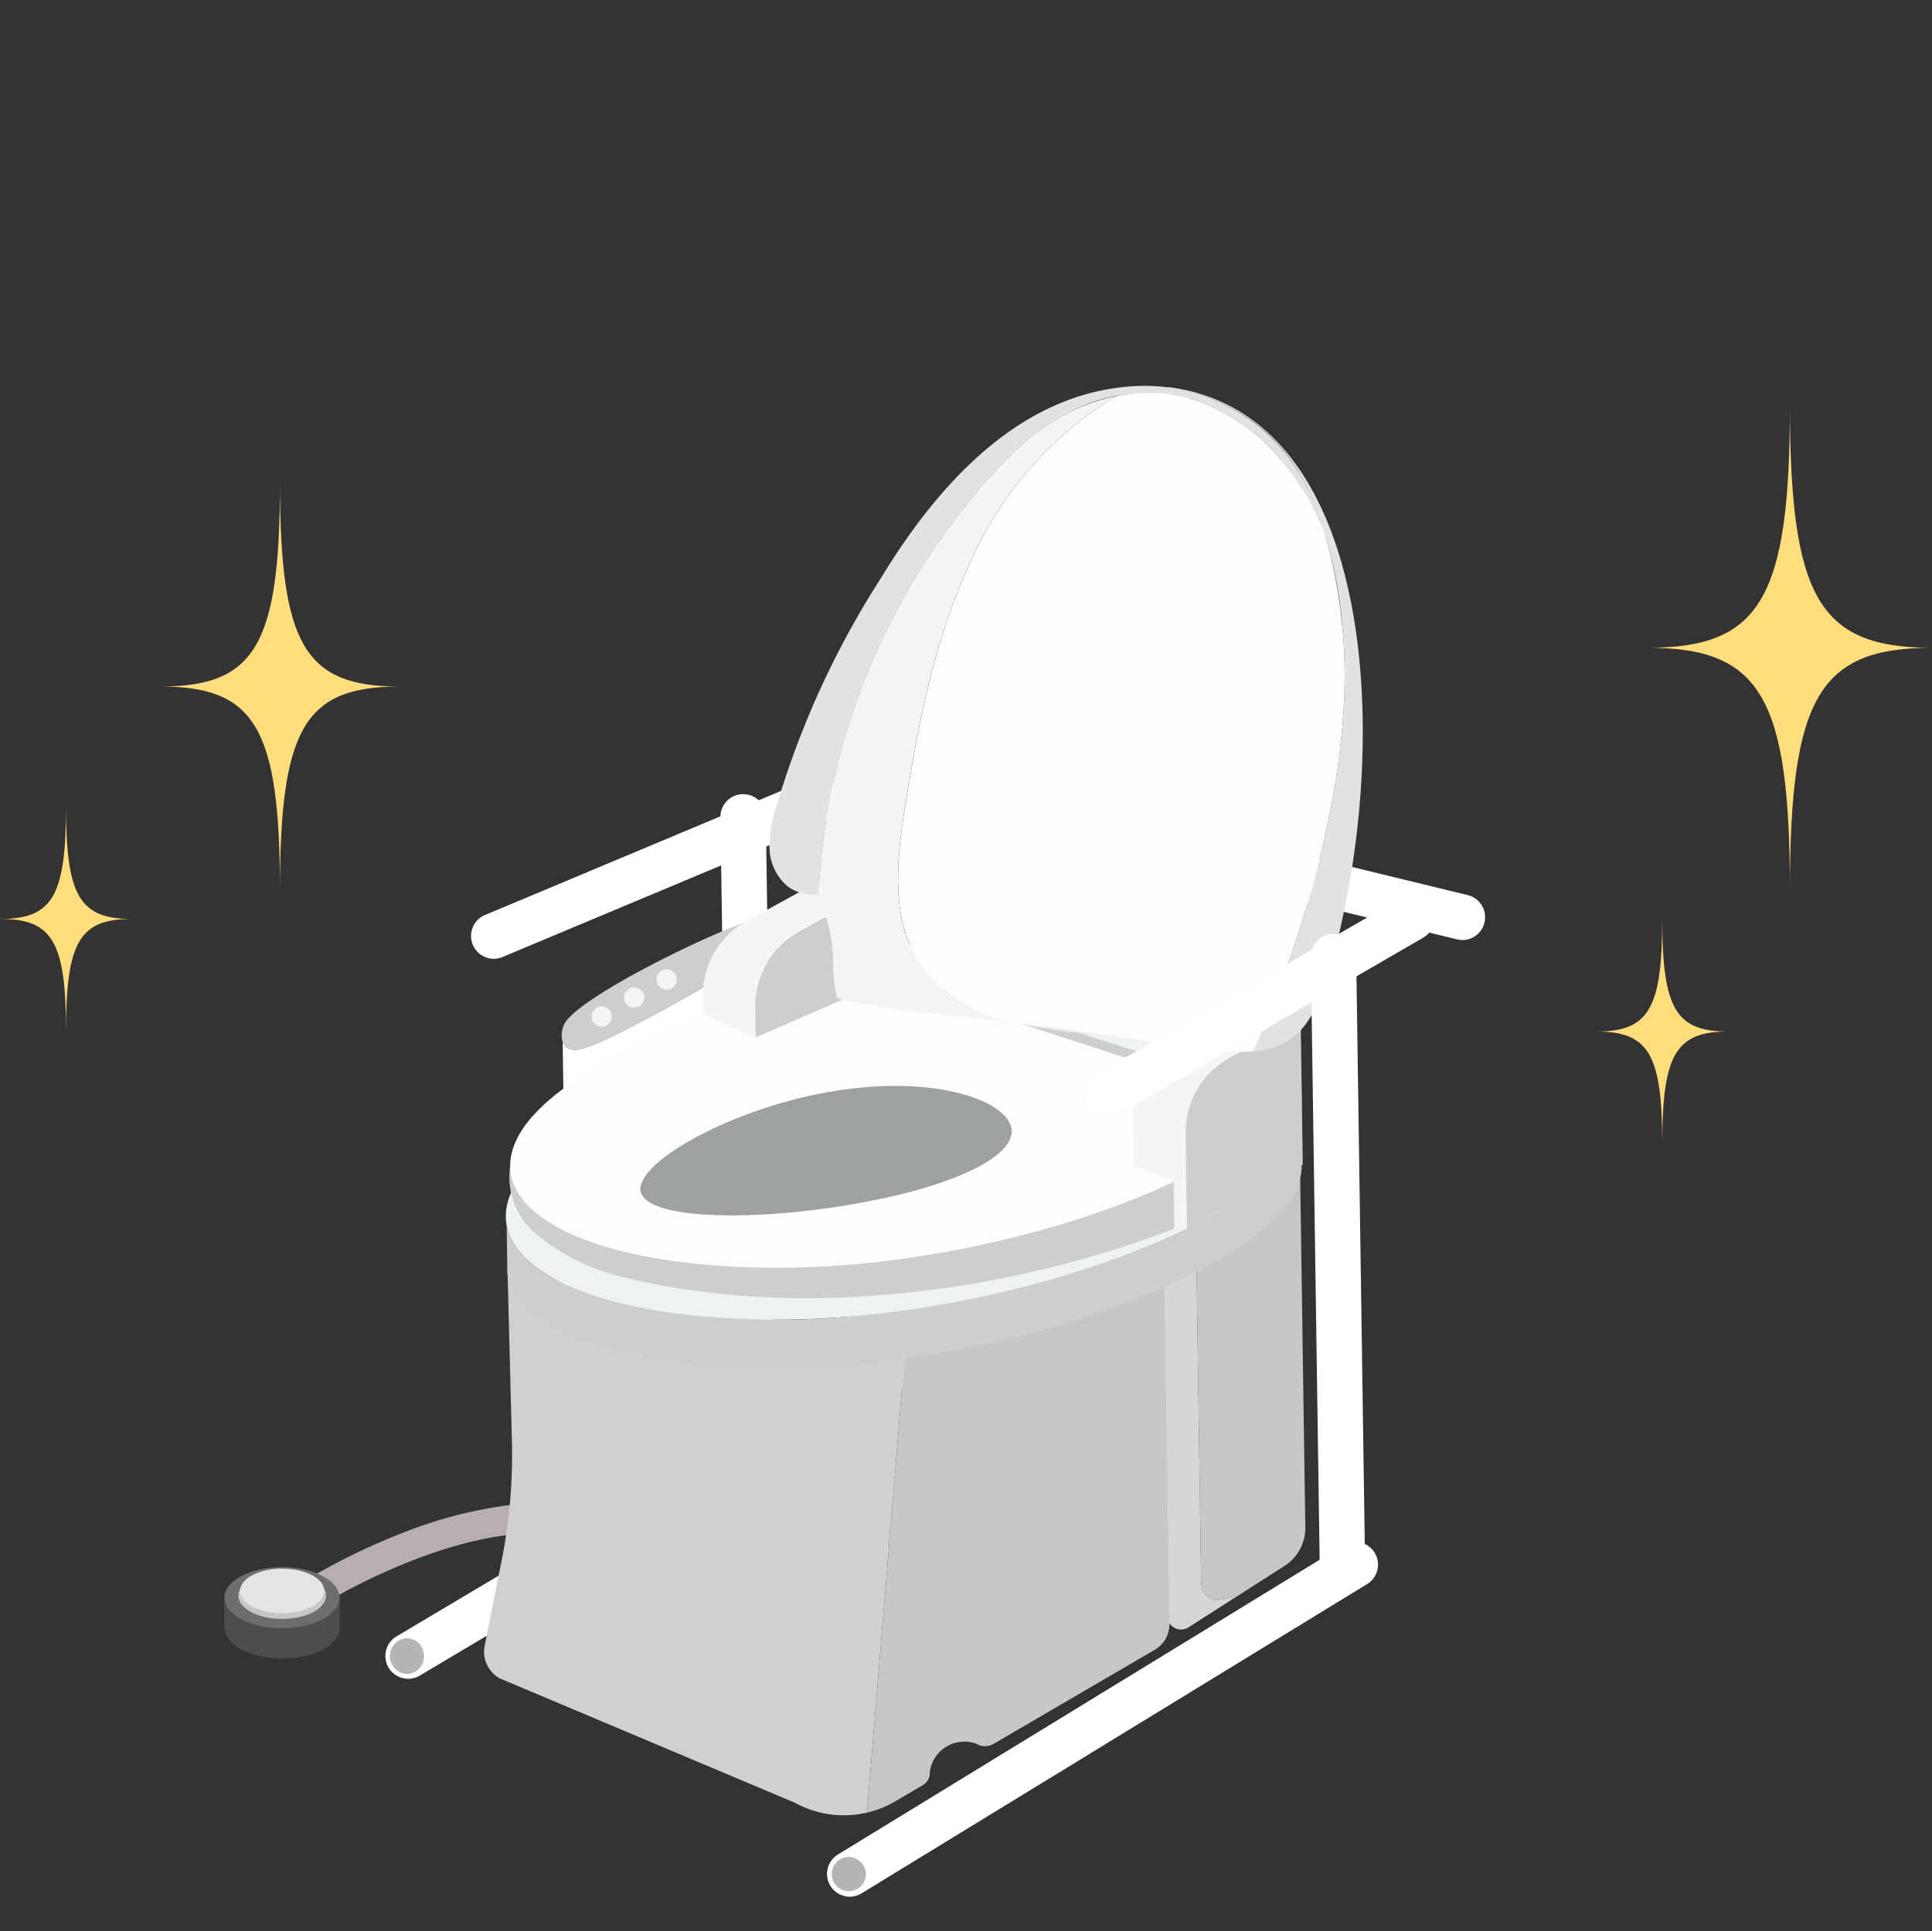 <svg xmlns="http://www.w3.org/2000/svg" xmlns:xlink="http://www.w3.org/1999/xlink" width="132.053" height="132" viewBox="0 0 132.053 132">
  <rect x="0" y="0" width="132.053" height="132" fill="#333333" stroke="none"/>
  <defs>
    <clipPath id="clip-path">
      <rect id="長方形_19601" data-name="長方形 19601" width="75.161" height="103.282" fill="none"/>
    </clipPath>
  </defs>
  <g id="グループ_13170" data-name="グループ 13170" transform="translate(-222 -2463)">
    <g id="グループ_13165" data-name="グループ 13165">
      <g id="グループ_13014" data-name="グループ 13014" transform="translate(237.336 2489.375)">
        <path id="パス_10429" data-name="パス 10429" d="M-13438.437,1293.779l-1.064-1.693a43.6,43.6,0,0,1,6.813-3.339,29.721,29.721,0,0,1,6.386-1.75,14.3,14.3,0,0,1,6.635.416l-.643,1.894c-3.643-1.236-8.35.028-11.658,1.305A42.166,42.166,0,0,0-13438.437,1293.779Z" transform="translate(13444.949 -1210.365)" fill="#b7afaf"/>
        <g id="グループ_12164" data-name="グループ 12164" transform="translate(11.014 0)">
          <g id="グループ_12164-2" data-name="グループ 12164" clip-path="url(#clip-path)">
            <path id="パス_10387" data-name="パス 10387" d="M24.772,118.928a1.558,1.558,0,0,1-.423-2.984L46.6,106.617A1.556,1.556,0,0,1,47.8,109.49l-22.254,9.327a1.536,1.536,0,0,1-.771.111" transform="translate(-17.547 -79.772)" fill="#fff"/>
            <path id="パス_10388" data-name="パス 10388" d="M93.778,156.515a1.554,1.554,0,0,1-1.573-1.534l-.614-41.994a1.551,1.551,0,1,1,3.1-.046l.614,41.994a1.553,1.553,0,0,1-1.527,1.579" transform="translate(-68.697 -83.451)" fill="#fff"/>
            <path id="パス_10389" data-name="パス 10389" d="M187.353,214.457v.156a.4.4,0,0,1,0-.156" transform="translate(-140.517 -160.641)" fill="#e50012"/>
            <path id="パス_10390" data-name="パス 10390" d="M185.4,210.7v.156a.4.4,0,0,1,0-.156" transform="translate(-139.053 -157.827)" fill="#e50012"/>
            <path id="パス_10391" data-name="パス 10391" d="M255.775,279.812v-.154a.4.4,0,0,0,0,.154" transform="translate(-191.837 -209.48)" fill="#e50012"/>
            <path id="パス_10392" data-name="パス 10392" d="M132.786,239.236v.246a.634.634,0,0,1,0-.246" transform="translate(-99.586 -179.202)" fill="#e50012"/>
            <path id="パス_10393" data-name="パス 10393" d="M129.712,233.315v.246a.634.634,0,0,1,0-.246" transform="translate(-97.28 -174.767)" fill="#e50012"/>
            <path id="パス_10394" data-name="パス 10394" d="M62.194,152.1c-.078.513-.321.961-.774,1.027-.11.016-7.147,4.225-10.444,5.668-.937.41-2.165.942-2.543-.012l0-.01.062,4.242s.49,1.852,2.792.966,11.569-5.593,11.565-5.9c0-.225-.423-3.95-.654-5.978" transform="translate(-36.324 -113.935)" fill="#fff"/>
            <path id="パス_10395" data-name="パス 10395" d="M61.807,145.786v-.007h0c-.131-.281-.331-.449-.582-.38-2.33.646-10.7,4.65-12.609,6.712a1.63,1.63,0,0,0-.424,1.632l0,.01c.378.954,1.605.423,2.543.012,3.3-1.443,10.333-5.652,10.443-5.668.454-.066.7-.514.774-1.027a2.4,2.4,0,0,0-.146-1.285" transform="translate(-36.083 -108.901)" fill="#cdcfce"/>
            <path id="パス_10396" data-name="パス 10396" d="M57.743,169.739a.694.694,0,1,1-.7-.687.7.7,0,0,1,.7.687" transform="translate(-42.268 -126.63)" fill="#f4f4f4"/>
            <path id="パス_10397" data-name="パス 10397" d="M66.618,164.516a.694.694,0,1,1-.7-.687.7.7,0,0,1,.7.687" transform="translate(-48.925 -122.717)" fill="#f4f4f4"/>
            <path id="パス_10398" data-name="パス 10398" d="M75.5,159.654a.694.694,0,1,1-.7-.687.7.7,0,0,1,.7.687" transform="translate(-55.589 -119.075)" fill="#f4f4f4"/>
            <path id="パス_10399" data-name="パス 10399" d="M190.531,117.635a1.558,1.558,0,0,1-.389-.044l-33.1-8.052a1.556,1.556,0,0,1,.73-3.026l33.1,8.052a1.558,1.558,0,0,1-.341,3.07" transform="translate(-116.897 -79.751)" fill="#fff"/>
            <path id="パス_10400" data-name="パス 10400" d="M1.575,282.1a1.557,1.557,0,0,1-.815-2.9l34.249-20.374a1.555,1.555,0,0,1,1.581,2.679L2.341,281.885a1.541,1.541,0,0,1-.766.217" transform="translate(0 -193.718)" fill="#fff"/>
            <path id="パス_10401" data-name="パス 10401" d="M214.736,239.03l-.427-29.188-2.338,1.082.444,30.34a.948.948,0,0,0,1.458.788l3.264-2.092-1.044.19a1.153,1.153,0,0,1-1.358-1.12" transform="translate(-158.987 -157.184)" fill="#d7d6d5"/>
            <path id="パス_10402" data-name="パス 10402" d="M221.323,200l.427,29.188a1.153,1.153,0,0,0,1.358,1.12l1.044-.19,3.309-2.12a3.067,3.067,0,0,0,1.41-2.628L228.45,196.7Z" transform="translate(-166.002 -147.337)" fill="#c7c7c7"/>
            <path id="パス_10403" data-name="パス 10403" d="M50.149,244.774l0,.173-21.588-4.212.3,11.733a36.933,36.933,0,0,1-.7,8.164L27,266.455a2.076,2.076,0,0,0,1.035,2.227l20.166,8.5a6.954,6.954,0,0,0,4.932.675l2.958-35.835Z" transform="translate(-20.223 -180.325)" fill="#d0d0d0"/>
            <path id="パス_10404" data-name="パス 10404" d="M134.629,222.019l-2.957,35.835a6.947,6.947,0,0,0,2.171-.917l1.636-.955a.961.961,0,0,0,.478-.861,2.382,2.382,0,0,1,3.214-1.964,1.136,1.136,0,0,0,1.126.011l11.123-6.494a2,2,0,0,0,.919-1.713l-.009-.593-.444-30.34Z" transform="translate(-98.76 -160.321)" fill="#c7c7c7"/>
            <path id="パス_10405" data-name="パス 10405" d="M86.421,181.178c3.843-5.577-6.106-9.014-20.166-8.807-1.847.027-5.457-.652-7.295-.477-8.709.828-21.785,6.105-25.123,10.95-3.843,5.577,4.439,9.929,18.5,9.722s30.241-5.811,34.084-11.388" transform="translate(-24.674 -128.737)" fill="#eef2f0"/>
            <path id="パス_10406" data-name="パス 10406" d="M86.985,202.555a5.819,5.819,0,0,1-.394.66c-3.843,5.576-20.023,11.18-34.083,11.387-10.154.15-17.293-2.079-19.03-5.429a3.616,3.616,0,0,1-.354-1.023l.031,2.133.016,1.135c.711,3.91,8.228,6.617,19.384,6.452,14.06-.207,30.24-5.811,34.084-11.388a4.422,4.422,0,0,0,.8-1.93l-.013-.842-.035-2.426a3.889,3.889,0,0,1-.411,1.271" transform="translate(-24.844 -150.773)" fill="#cdcfce"/>
            <path id="パス_10407" data-name="パス 10407" d="M86.583,178.781l-52.71,8.2a5.029,5.029,0,0,0,1.731,4.926,14.3,14.3,0,0,0,5.34,2.78c12.126,3.2,27.4,1.417,40.188-3.92a16.726,16.726,0,0,0,4.573-2.727,6.1,6.1,0,0,0,2.033-3.407c.335-1.672.315-5-1.156-5.854" transform="translate(-25.297 -133.917)" fill="#cdcfce"/>
            <path id="パス_10408" data-name="パス 10408" d="M86.874,168.032c3.79-5.5-6.022-8.89-19.889-8.686-1.822.027-5.382-.643-7.194-.471-8.589.817-21.486,6.022-24.779,10.8-3.79,5.5,4.379,9.793,18.246,9.589s29.825-5.732,33.616-11.232" transform="translate(-25.564 -118.986)" fill="#fdfdfd"/>
            <path id="パス_10409" data-name="パス 10409" d="M95.035,193.494c-.511-1.883-5.482-3.607-12.471-2.371s-13.349,4.966-12.838,6.849,7.737,2.016,14.726.779,11.093-3.374,10.583-5.257" transform="translate(-52.276 -142.85)" fill="#9ea1a1"/>
            <path id="パス_10410" data-name="パス 10410" d="M250.39,210.7l.012.838a2.923,2.923,0,0,0-.012-.838" transform="translate(-187.803 -157.83)" fill="#eef2f0"/>
            <path id="パス_10411" data-name="パス 10411" d="M116.745,153.726l30.278,9.835.216-.668-30.32-9.705Z" transform="translate(-87.564 -114.746)" fill="#cdcfce"/>
            <path id="パス_10412" data-name="パス 10412" d="M118.122,144.764l-.681,2.114,30.32,9.705.639-1.984Z" transform="translate(-88.086 -108.436)" fill="#eef2f0"/>
            <path id="パス_10413" data-name="パス 10413" d="M93.285,138.778l4.8-2.665.123-.068h0l-3.694-.681-4.772,2.627a5.776,5.776,0,0,0-2.985,5.147l.017,1.169,3.6,1.638-.03-2.042a5.777,5.777,0,0,1,2.946-5.124" transform="translate(-65.069 -101.395)" fill="#f4f6f4"/>
            <path id="パス_10414" data-name="パス 10414" d="M108.186,141.874a1.441,1.441,0,0,1,.782-1.909l-.008-1.886-.123.068-4.8,2.665a5.776,5.776,0,0,0-2.946,5.124l.03,2.042,8.639-3.765-.016-1.065s-1.078.152-1.562-1.274" transform="translate(-75.824 -103.429)" fill="#cdcfce"/>
            <path id="パス_10415" data-name="パス 10415" d="M226.522,172.352l-4.8,2.665a5.777,5.777,0,0,0-2.946,5.124l.051,3.466.045,3.075h-.005v0l7.922-4.4-.146-10Z" transform="translate(-164.093 -129.051)" fill="#cdcfce"/>
            <path id="パス_10416" data-name="パス 10416" d="M212.2,169.568l-4.771,2.627a5.777,5.777,0,0,0-2.985,5.147l.044,3.006,2.72,1.013.049,3.3.863-.013h0l-.045-3.074-.051-3.466a5.777,5.777,0,0,1,2.946-5.124l4.8-2.665.123-.068Z" transform="translate(-153.338 -127.016)" fill="#f4f6f4"/>
            <path id="パス_10417" data-name="パス 10417" d="M208.5.2a12.138,12.138,0,0,1,10.835,6.808,28.776,28.776,0,0,1,2.466,9.868c.855,9.049-2.411,20.511-6.116,28.773,3.613-.308,4.84-2.718,6.358-10.33C224.772,21.6,223.236,2.1,210.064.258" transform="translate(-156.381 -0.148)" fill="#e2e2e2"/>
            <path id="パス_10418" data-name="パス 10418" d="M122.439,3.859a14.682,14.682,0,0,1,3.118-2.081A11.269,11.269,0,0,1,133.923.93a13.326,13.326,0,0,1,4.968,3,16.844,16.844,0,0,1,3.969,5.889A21.528,21.528,0,0,0,141.7,6.857,12.416,12.416,0,0,0,130.706,0c-8,.039-13.878,6.192-18.106,13.158a60.39,60.39,0,0,0-7.048,15.3,9.409,9.409,0,0,0-.559,3.029,3.54,3.54,0,0,0,1.233,2.725,2.935,2.935,0,0,0,2.015.554c.034.052.064.106.1.16A46.175,46.175,0,0,1,120.294,5.965a26.971,26.971,0,0,1,2.145-2.106" transform="translate(-78.747 0)" fill="#e2e2e2"/>
            <path id="パス_10419" data-name="パス 10419" d="M172.32,173.651a34.772,34.772,0,0,0,5.712.754c-1.276-.183-2.662-.37-4.173-.546q-.789-.11-1.538-.207" transform="translate(-129.247 -130.075)" fill="#e9e9e9"/>
            <path id="パス_10420" data-name="パス 10420" d="M125.407,41.751c-2.136-3.1-1.693-7.243-1.1-10.965.928-5.777,2.044-11.606,4.565-16.882a24.862,24.862,0,0,1,9.863-11.12,12.851,12.851,0,0,0-3.145,1.08,14.674,14.674,0,0,0-3.118,2.081,27.013,27.013,0,0,0-2.145,2.106,46.174,46.174,0,0,0-11.957,28.957A11.326,11.326,0,0,1,119.389,42a13.476,13.476,0,0,0,.246,1.935c2.667.753,6.658,1,12.224,1.727a10.36,10.36,0,0,1-6.452-3.911" transform="translate(-88.786 -2.085)" fill="#f4f4f4"/>
            <path id="パス_10421" data-name="パス 10421" d="M170.539,18.134a33.759,33.759,0,0,0-1.3-6.91,16.847,16.847,0,0,0-3.97-5.889,13.318,13.318,0,0,0-4.968-3,10.36,10.36,0,0,0-5.222-.232,24.86,24.86,0,0,0-9.863,11.12c-2.521,5.277-3.637,11.1-4.565,16.882-.6,3.721-1.041,7.864,1.1,10.964a10.36,10.36,0,0,0,6.451,3.911c.5.065,1.013.134,1.539.207,1.511.176,2.9.363,4.173.546l.084.006-.084-.006c4.937.709,8.211,1.366,10.514,1.169,3.706-8.262,6.971-19.724,6.116-28.773" transform="translate(-105.123 -1.409)" fill="#fdfdfd"/>
            <path id="パス_10422" data-name="パス 10422" d="M122.337,339.171a1.557,1.557,0,0,1-.847-2.886l34.551-21.143a1.555,1.555,0,0,1,1.614,2.659L123.1,338.944a1.54,1.54,0,0,1-.767.227" transform="translate(-90.565 -235.89)" fill="#fff"/>
            <path id="パス_10423" data-name="パス 10423" d="M192.411,153.976a1.558,1.558,0,0,1-.8-2.905l20.887-12.1a1.555,1.555,0,0,1,1.55,2.7l-20.887,12.1a1.536,1.536,0,0,1-.751.209" transform="translate(-143.135 -103.94)" fill="#fff"/>
            <path id="パス_10424" data-name="パス 10424" d="M255.212,194.6a1.554,1.554,0,0,1-1.573-1.534l-.614-41.994a1.551,1.551,0,1,1,3.1-.046l.614,41.994a1.553,1.553,0,0,1-1.527,1.579" transform="translate(-189.779 -111.978)" fill="#fff"/>
            <path id="パス_10425" data-name="パス 10425" d="M3.507,342.376A1.2,1.2,0,0,1,2.339,343.6a1.229,1.229,0,0,1,0-2.454,1.2,1.2,0,0,1,1.168,1.227" transform="translate(-0.879 -255.54)" fill="#b4b5b5"/>
            <path id="パス_10426" data-name="パス 10426" d="M124.367,401.974a1.169,1.169,0,1,1-1.168-1.227,1.2,1.2,0,0,1,1.168,1.227" transform="translate(-91.529 -300.183)" fill="#b4b5b5"/>
          </g>
        </g>
        <g id="グループ_12171" data-name="グループ 12171" transform="translate(0 80.752)">
          <path id="パス_6340" data-name="パス 6340" d="M350.13,401.606l-7.891.109v2.13l.026.025c.089,1.111,1.814,2,3.93,2,2.173,0,3.934-.934,3.934-2.087a1.119,1.119,0,0,0-.008-.126l.008,0Z" transform="translate(-342.24 -399.628)" fill="#4d4d4e"/>
          <path id="パス_6341" data-name="パス 6341" d="M350.109,389.434c0,1.152-1.761,2.087-3.934,2.087s-3.935-.934-3.935-2.087,1.762-2.087,3.935-2.087,3.934.934,3.934,2.087" transform="translate(-342.24 -387.347)" fill="#6f6e6f"/>
          <path id="パス_6342" data-name="パス 6342" d="M355.053,391.484c0,.88-1.345,1.594-3,1.594s-3-.713-3-1.594,1.345-1.594,3-1.594,3,.713,3,1.594" transform="translate(-348.1 -389.537)" fill="#c6c6c6"/>
          <path id="パス_6343" data-name="パス 6343" d="M355.71,389.595c0,.843-1.289,1.527-2.878,1.527s-2.878-.684-2.878-1.527,1.289-1.527,2.878-1.527,2.878.684,2.878,1.527" transform="translate(-348.883 -387.968)" fill="#e5e5e5"/>
        </g>
      </g>
      <g id="グループ_13015" data-name="グループ 13015" transform="translate(222.023 2490.631)">
        <path id="パス_326" data-name="パス 326" d="M1035.682,897.178c0-11.132-1.672-14-8.164-14,6.492,0,8.164-2.868,8.164-14,0,11.132,1.672,14,8.164,14C1037.354,883.178,1035.682,886.046,1035.682,897.178Z" transform="translate(-1016.569 -863.879)" fill="#ffdc7c"/>
        <path id="パス_327" data-name="パス 327" d="M1074.895,870.829c0-6.121-.919-7.7-4.489-7.7,3.57,0,4.489-1.577,4.489-7.7,0,6.121.92,7.7,4.489,7.7C1075.814,863.132,1074.895,864.708,1074.895,870.829Z" transform="translate(-1070.406 -827.943)" fill="#ffdc7c"/>
        <path id="パス_10493" data-name="パス 10493" d="M1074.895,870.829c0-6.121-.919-7.7-4.489-7.7,3.57,0,4.489-1.577,4.489-7.7,0,6.121.92,7.7,4.489,7.7C1075.814,863.132,1074.895,864.708,1074.895,870.829Z" transform="translate(-961.302 -820.246)" fill="#ffdc7c"/>
        <path id="パス_1802" data-name="パス 1802" d="M1080.115,888.733c0-13.239-1.988-16.649-9.709-16.649,7.721,0,9.709-3.41,9.709-16.65,0,13.24,1.989,16.65,9.71,16.65C1082.1,872.084,1080.115,875.494,1080.115,888.733Z" transform="translate(-957.796 -855.434)" fill="#ffdc7c"/>
      </g>
    </g>
    <rect id="長方形_24484" data-name="長方形 24484" width="132" height="132" transform="translate(222 2463)" fill="none"/>
  </g>
</svg>

